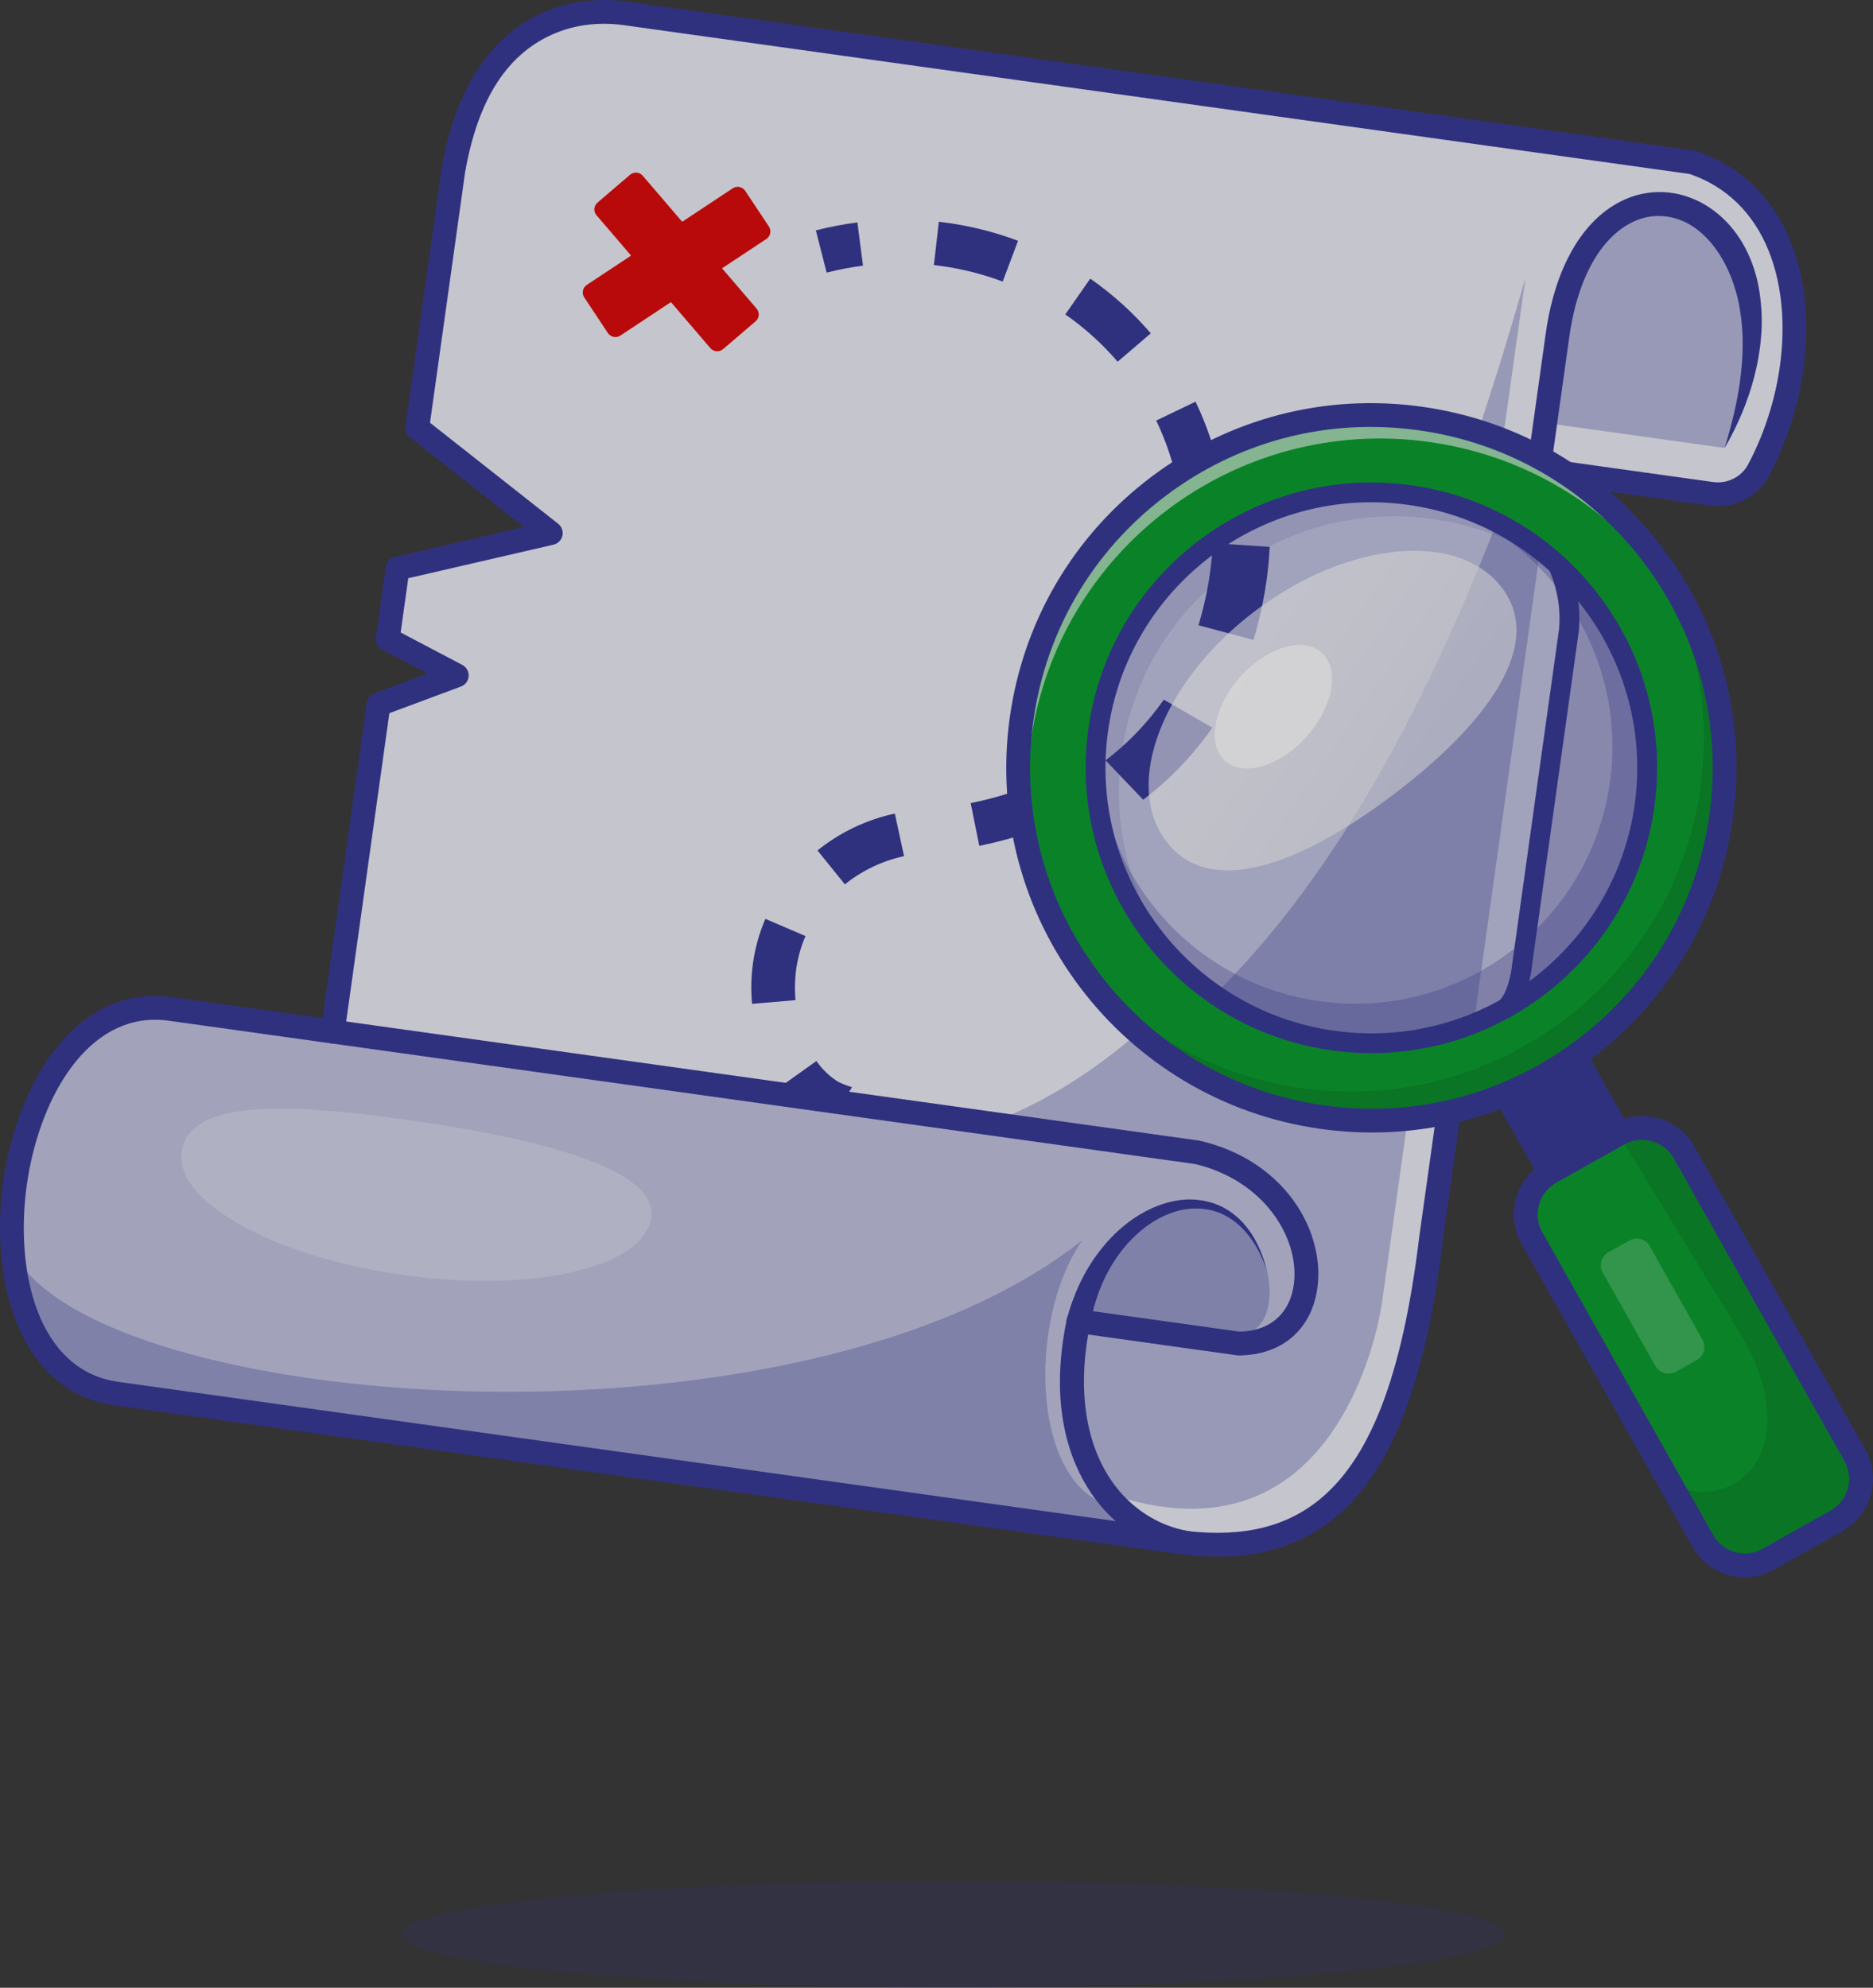 <svg width="131" height="139" viewBox="0 0 131 139" fill="none" xmlns="http://www.w3.org/2000/svg">
<rect x="0" y="0" width="131" height="139" fill="#333333" stroke="none"/>
<g opacity="0.8" clip-path="url(#clip0_1206_25099)">
<path opacity="0.2" d="M66.628 139C87.936 139 105.209 137.326 105.209 135.261C105.209 133.195 87.936 131.521 66.628 131.521C45.32 131.521 28.047 133.195 28.047 135.261C28.047 137.326 45.32 139 66.628 139Z" fill="#2E3192"/>
<path d="M123.004 32.863C122.372 34.059 121.044 34.718 119.702 34.531L107.616 32.844L100.09 86.596C98.245 101.889 93.557 109.072 83.006 107.893C82.732 107.866 82.457 107.83 82.177 107.788L8.147 97.452C-3.826 95.78 -0.059 68.882 11.914 70.554L23.274 72.14L26.477 49.266L31.947 47.232L27.117 44.694L27.809 39.753L38.525 37.279L29.186 29.919L31.704 11.939C32.629 6.653 34.83 3.046 38.609 1.516C40.24 0.857 42.025 0.695 43.768 0.938L118.366 11.354C126.425 14.021 127.197 24.939 123.005 32.863H123.004Z" fill="#EAEAF4"/>
<g opacity="0.3">
<path d="M106.694 19.425L96.654 91.127C96.654 91.127 94.105 110.305 77.307 104.362C60.509 98.419 52.465 91.326 52.465 91.326L52.621 79.839C78.458 84.575 95.098 60.029 106.694 19.425L106.694 19.425Z" fill="#2E3192"/>
</g>
<path d="M86.637 93.951L75.436 92.388C74.19 98.308 75.575 102.769 78.188 105.381C79.533 106.724 81.204 107.579 83.006 107.892C82.733 107.865 82.457 107.83 82.178 107.788L8.148 97.451C3.588 96.814 1.309 92.517 0.9 87.532C0.235 79.433 4.501 69.518 11.915 70.553L83.745 80.583C92.903 82.723 93.748 93.925 86.637 93.951Z" fill="#BEBFDD"/>
<path d="M57.816 19.062L57.062 16.108C58.02 15.865 58.998 15.678 59.968 15.553L60.359 18.577C59.51 18.686 58.655 18.85 57.816 19.063V19.062Z" fill="#2E3192"/>
<path d="M65.663 15.508L65.318 18.535C66.967 18.723 68.585 19.111 70.13 19.691L71.204 16.838C69.426 16.17 67.558 15.722 65.663 15.508H65.663ZM76.254 19.485L74.508 21.987C75.869 22.935 77.101 24.047 78.17 25.294L80.488 23.309C79.25 21.866 77.827 20.581 76.254 19.485ZM83.616 28.088L80.867 29.409C81.577 30.884 82.096 32.457 82.407 34.081L85.404 33.509C85.046 31.626 84.444 29.801 83.616 28.088V28.088ZM72.644 54.669C71.206 55.313 69.609 55.814 67.89 56.159L68.492 59.148C70.432 58.759 72.25 58.187 73.897 57.449L72.644 54.669ZM62.587 56.891C60.61 57.315 58.739 58.209 57.175 59.471L59.093 61.843C60.288 60.876 61.718 60.195 63.229 59.871L62.587 56.89V56.891ZM55.687 67.776C55.799 66.977 56.017 66.199 56.337 65.457L53.532 64.254C53.105 65.246 52.813 66.289 52.664 67.353C52.584 67.924 52.544 68.509 52.547 69.089C52.548 69.462 52.566 69.833 52.596 70.198L55.637 69.937C55.615 69.654 55.602 69.367 55.6 69.079C55.6 68.642 55.627 68.204 55.687 67.776Z" fill="#2E3192"/>
<path d="M85.164 108.853C84.18 108.853 83.145 108.772 82.054 108.61L8.031 98.275C1.295 97.334 -0.737 89.507 0.226 82.634C1.188 75.76 5.291 68.79 12.028 69.731L22.564 71.201L25.652 49.151C25.694 48.848 25.899 48.594 26.186 48.487L29.911 47.101L26.729 45.429C26.419 45.266 26.244 44.925 26.293 44.578L26.984 39.638C27.032 39.297 27.285 39.02 27.621 38.943L36.648 36.858L28.67 30.571C28.438 30.388 28.32 30.096 28.361 29.804L30.879 11.823C30.881 11.813 30.882 11.804 30.883 11.795C31.889 6.046 34.383 2.329 38.295 0.745C39.992 0.059 41.924 -0.159 43.882 0.114L118.481 10.53C118.53 10.537 118.58 10.548 118.627 10.564C121.692 11.579 123.981 13.776 125.247 16.919C127.12 21.569 126.529 27.98 123.74 33.251C122.95 34.746 121.28 35.591 119.587 35.355L108.326 33.782L100.914 86.711C99.676 96.98 97.17 103.239 93.029 106.395C90.871 108.04 88.279 108.853 85.165 108.853H85.164ZM10.847 71.31C5.802 71.31 2.677 77.134 1.875 82.863C1.023 88.944 2.659 95.845 8.262 96.628L82.292 106.964C86.376 107.57 89.555 106.95 92.018 105.073C95.778 102.208 98.08 96.305 99.263 86.496L106.792 32.728C106.856 32.273 107.278 31.957 107.732 32.02L119.818 33.708C120.82 33.847 121.804 33.351 122.268 32.474C124.838 27.617 125.401 21.755 123.703 17.539C122.636 14.889 120.725 13.032 118.174 12.166L43.651 1.762C41.982 1.528 40.346 1.71 38.92 2.287C35.532 3.658 33.44 6.857 32.526 12.068L30.076 29.561L39.039 36.625C39.291 36.823 39.406 37.148 39.336 37.459C39.266 37.771 39.023 38.016 38.711 38.088L28.554 40.434L28.022 44.229L32.334 46.495C32.624 46.648 32.797 46.956 32.777 47.284C32.756 47.611 32.544 47.895 32.236 48.01L27.232 49.871L24.098 72.255C24.035 72.709 23.613 73.026 23.158 72.963L11.798 71.377C11.475 71.332 11.158 71.31 10.848 71.31H10.847Z" fill="#2E3192"/>
<path d="M106.793 32.729L107.535 27.429L107.906 24.778L108.092 23.453C108.147 23.02 108.228 22.554 108.317 22.094C108.682 20.279 109.293 18.463 110.359 16.84C110.901 16.037 111.561 15.286 112.375 14.686C113.187 14.093 114.15 13.645 115.185 13.498C116.214 13.334 117.288 13.463 118.251 13.836C119.221 14.2 120.073 14.805 120.77 15.528C122.165 16.992 122.891 18.913 123.112 20.789C123.233 21.731 123.251 22.674 123.168 23.601C123.094 24.529 122.929 25.439 122.701 26.325C122.246 28.099 121.522 29.773 120.627 31.328C121.141 29.609 121.572 27.886 121.761 26.151C121.858 25.285 121.899 24.419 121.878 23.564C121.851 22.709 121.755 21.866 121.578 21.05C121.217 19.424 120.523 17.903 119.47 16.752C118.938 16.188 118.32 15.707 117.621 15.425C116.926 15.139 116.17 15.04 115.433 15.142C114.694 15.246 113.989 15.57 113.363 16.025C112.738 16.486 112.2 17.09 111.745 17.762C110.847 19.127 110.283 20.75 109.95 22.422C109.87 22.837 109.796 23.249 109.739 23.7L109.554 25.023L109.183 27.668L108.442 32.959C108.379 33.414 107.958 33.731 107.503 33.668C107.047 33.604 106.73 33.184 106.793 32.729H106.793Z" fill="#2E3192"/>
<g opacity="0.3">
<path d="M120.627 31.327L108.074 29.574L108.987 23.056C111.518 7.319 128.054 14.315 120.627 31.327V31.327Z" fill="#2E3192"/>
</g>
<path d="M95.916 78.357C109.558 78.357 120.617 67.314 120.617 53.692C120.617 40.07 109.558 29.027 95.916 29.027C82.274 29.027 71.215 40.07 71.215 53.692C71.215 67.314 82.274 78.357 95.916 78.357Z" fill="#009726"/>
<path d="M110.51 72.755L104.223 76.291L107.673 82.408L113.961 78.872L110.51 72.755Z" fill="#2E3192"/>
<path d="M128.446 106.354L123.688 109.028C122.064 109.943 120.006 109.367 119.089 107.745L116.75 103.596L107.15 86.577C106.234 84.955 106.811 82.897 108.436 81.982L113.193 79.308C113.214 79.297 113.281 79.262 113.389 79.207C114.978 78.444 116.911 79.033 117.791 80.591L129.73 101.763C130.646 103.385 130.069 105.439 128.445 106.354L128.446 106.354Z" fill="#009726"/>
<path d="M115.019 56.359C114.147 62.587 110.382 67.702 105.269 70.537C105.267 70.539 105.265 70.54 105.262 70.542C101.729 72.5 97.555 73.369 93.245 72.768C82.696 71.294 75.338 61.559 76.813 51.025C78.288 40.491 88.038 33.144 98.587 34.617C102.603 35.178 106.154 36.936 108.934 39.478V39.481C113.458 43.616 115.933 49.836 115.02 56.36L115.019 56.359Z" fill="#EAEAF4"/>
<g opacity="0.3">
<path d="M107.717 38.455L103.079 71.578C100.062 72.788 96.697 73.25 93.244 72.768C90.163 72.338 87.354 71.201 84.957 69.549C92.721 61.955 99.2 50.67 104.685 36.532C105.763 37.083 106.777 37.725 107.717 38.456V38.455Z" fill="#2E3192"/>
</g>
<path d="M115.016 56.359C114.144 62.587 110.379 67.702 105.266 70.537C106.255 69.737 106.454 67.476 106.454 67.476L109.73 44.078C109.98 41.553 108.98 39.574 108.931 39.481C113.455 43.616 115.93 49.835 115.017 56.359H115.016Z" fill="#BEBFDD"/>
<g opacity="0.2">
<path d="M118.675 95.1L117.205 95.926C116.703 96.209 116.067 96.03 115.784 95.53L115.061 94.248L112.096 88.989C111.812 88.488 111.991 87.853 112.493 87.57L113.963 86.744C113.969 86.74 113.99 86.729 114.024 86.712C114.514 86.476 115.112 86.658 115.384 87.14L119.072 93.681C119.355 94.182 119.177 94.817 118.675 95.099L118.675 95.1Z" fill="white"/>
</g>
<path d="M128.448 106.354L123.69 109.028C122.065 109.943 120.008 109.367 119.091 107.745L116.752 103.596C119.897 105.748 125.471 103.074 123.013 95.97C122.682 95.013 122.23 94.102 121.702 93.238L113.195 79.308C113.217 79.297 113.283 79.262 113.391 79.207C114.981 78.443 116.913 79.032 117.793 80.591L129.732 101.762C130.648 103.384 130.072 105.439 128.447 106.354H128.448Z" fill="#008622"/>
<path d="M122.037 110.296C121.657 110.296 121.275 110.244 120.898 110.139C119.815 109.837 118.915 109.132 118.363 108.153L106.424 86.984C105.285 84.964 106.003 82.396 108.026 81.259L112.782 78.584C113.761 78.033 114.897 77.896 115.98 78.199C117.063 78.501 117.963 79.206 118.515 80.184L130.454 101.353C131.593 103.373 130.875 105.941 128.852 107.079L124.096 109.753C123.457 110.113 122.751 110.296 122.037 110.296H122.037ZM114.844 79.706C114.412 79.706 113.985 79.816 113.599 80.034L108.843 82.708C107.621 83.396 107.187 84.948 107.875 86.168L119.814 107.337C120.148 107.929 120.692 108.355 121.346 108.537C122.001 108.72 122.687 108.638 123.279 108.304L128.035 105.63C129.258 104.942 129.691 103.39 129.003 102.17L117.064 81.001C116.73 80.409 116.186 79.983 115.532 79.8C115.305 79.737 115.074 79.706 114.844 79.706Z" fill="#2E3192"/>
<g opacity="0.24">
<path d="M115.019 56.359C114.147 62.587 110.382 67.702 105.269 70.537C105.267 70.539 105.265 70.54 105.262 70.542C104.561 70.931 103.831 71.279 103.08 71.577C100.064 72.787 96.698 73.25 93.245 72.768C90.164 72.337 87.355 71.201 84.958 69.548C79.15 65.539 75.769 58.482 76.813 51.025C78.288 40.491 88.038 33.144 98.587 34.617C100.775 34.923 102.824 35.584 104.686 36.532C105.764 37.083 106.778 37.725 107.718 38.455C108.138 38.78 108.544 39.122 108.934 39.479V39.482C113.458 43.617 115.933 49.836 115.02 56.36L115.019 56.359Z" fill="#2E3192"/>
</g>
<g opacity="0.13">
<path d="M78.444 52.7C77.643 58.42 79.447 63.904 82.952 67.956C78.392 63.819 75.892 57.577 76.809 51.025C78.284 40.491 88.034 33.144 98.583 34.617C102.599 35.177 106.15 36.935 108.93 39.478V39.481C109.489 39.993 110.015 40.534 110.51 41.103C107.738 38.587 104.209 36.849 100.218 36.291C89.669 34.818 79.918 42.165 78.444 52.699V52.7Z" fill="#2E3192"/>
</g>
<path d="M120.379 57.108C118.49 70.597 106.005 80.006 92.495 78.12C85.049 77.08 78.845 72.828 75.094 66.959C78.898 71.769 84.489 75.174 91.047 76.09C104.56 77.977 117.042 68.568 118.931 55.078C119.779 49.023 118.348 43.174 115.29 38.395C119.326 43.492 121.351 50.163 120.379 57.108Z" fill="#008622"/>
<g opacity="0.6">
<path d="M119.298 45.733C116.021 38.011 108.883 32.151 99.961 30.905C86.449 29.018 73.967 38.426 72.077 51.917C71.523 55.872 71.941 59.736 73.152 63.274C71.471 59.306 70.811 54.851 71.452 50.276C73.341 36.786 85.826 27.378 99.336 29.264C108.879 30.597 116.383 37.21 119.297 45.733H119.298Z" fill="white"/>
</g>
<path d="M95.968 79.194C94.777 79.194 93.579 79.111 92.379 78.943C78.435 76.996 68.677 64.085 70.627 50.161C71.572 43.416 75.09 37.443 80.534 33.34C85.978 29.238 92.696 27.499 99.45 28.441C106.205 29.384 112.187 32.898 116.296 38.333C120.404 43.77 122.146 50.478 121.202 57.222C120.257 63.967 116.739 69.941 111.295 74.043C106.818 77.417 101.48 79.193 95.968 79.193V79.194ZM95.865 29.854C90.712 29.854 85.722 31.514 81.537 34.668C76.448 38.503 73.159 44.087 72.276 50.392C70.454 63.407 79.575 75.476 92.609 77.296C98.924 78.178 105.203 76.552 110.292 72.716C115.381 68.882 118.67 63.297 119.553 56.993C120.436 50.688 118.807 44.417 114.967 39.336C111.126 34.254 105.534 30.97 99.22 30.088C98.099 29.932 96.978 29.854 95.865 29.854V29.854Z" fill="#2E3192"/>
<path d="M95.927 73.648C95.009 73.648 94.082 73.585 93.147 73.454C82.234 71.93 74.598 61.825 76.124 50.929C77.65 40.032 87.769 32.408 98.681 33.931C103.968 34.669 108.649 37.418 111.865 41.672C115.08 45.926 116.443 51.177 115.705 56.455C114.31 66.419 105.729 73.648 95.927 73.648ZM95.901 35.123C86.78 35.123 78.796 41.849 77.498 51.121C76.078 61.261 83.184 70.664 93.339 72.082C94.208 72.203 95.073 72.262 95.926 72.262C105.047 72.263 113.031 65.536 114.33 56.264C115.749 46.124 108.643 36.721 98.489 35.304C97.62 35.183 96.755 35.123 95.901 35.123V35.123Z" fill="#2E3192"/>
<path d="M88.803 38.242L84.826 37.981C84.793 38.667 84.727 39.367 84.631 40.057C84.461 41.269 84.189 42.504 83.824 43.725L87.672 44.75C88.081 43.374 88.389 41.981 88.581 40.608C88.692 39.822 88.766 39.024 88.803 38.241V38.242Z" fill="#2E3192"/>
<path d="M81.397 48.925C80.27 50.54 78.902 51.972 77.324 53.171L79.956 55.923C81.83 54.493 83.459 52.798 84.792 50.884L81.398 48.925H81.397Z" fill="#2E3192"/>
<g opacity="0.3">
<path d="M115.019 56.359C113.544 66.893 103.794 74.24 93.245 72.767C82.696 71.294 75.338 61.559 76.813 51.025C76.828 50.917 76.843 50.81 76.861 50.707C76.054 60.153 82.782 68.681 92.295 70.01C102.132 71.383 111.224 64.535 112.599 54.709C113.945 45.102 107.411 36.206 97.921 34.534C98.141 34.557 98.365 34.585 98.587 34.616C109.137 36.089 116.494 45.825 115.019 56.359V56.359Z" fill="#2E3192"/>
</g>
<path d="M105.261 71.236C105.058 71.236 104.856 71.147 104.719 70.977C104.479 70.678 104.527 70.242 104.826 70.002C105.379 69.559 105.695 68.18 105.764 67.415C105.765 67.404 105.767 67.391 105.768 67.38L109.042 43.996C109.271 41.649 108.328 39.819 108.318 39.8C108.14 39.461 108.271 39.043 108.611 38.865C108.95 38.688 109.369 38.818 109.547 39.157C109.594 39.247 110.696 41.384 110.421 44.147C110.42 44.156 110.419 44.165 110.418 44.174L107.144 67.556C107.112 67.893 106.86 70.147 105.694 71.083C105.566 71.185 105.412 71.235 105.26 71.235L105.261 71.236Z" fill="#2E3192"/>
<path opacity="0.6" d="M97.391 55.61C90.902 60.5 84.596 62.841 81.561 58.824C78.526 54.808 81.325 47.589 87.814 42.7C94.302 37.81 102.023 37.102 105.058 41.118C108.093 45.134 103.879 50.72 97.391 55.61Z" fill="url(#paint0_linear_1206_25099)"/>
<g opacity="0.83">
<path d="M91.397 51.491C93.256 49.399 93.718 46.776 92.427 45.633C91.138 44.49 88.585 45.26 86.726 47.353C84.867 49.445 84.405 52.068 85.695 53.211C86.985 54.353 89.538 53.584 91.397 51.491Z" fill="white"/>
</g>
<path d="M83.006 108.725C82.959 108.725 82.911 108.721 82.863 108.712C80.212 108.253 77.89 106.731 76.326 104.427C74.837 102.235 73.333 98.338 74.621 92.217C74.71 91.789 75.118 91.504 75.551 91.564L86.691 93.119C88.84 93.09 90.264 91.823 90.504 89.72C90.869 86.519 88.383 82.538 83.591 81.4L23.159 72.962C22.703 72.899 22.386 72.479 22.45 72.024C22.513 71.57 22.936 71.253 23.389 71.316L83.86 79.759C83.885 79.762 83.91 79.767 83.934 79.773C89.869 81.161 92.601 86.031 92.159 89.908C91.818 92.904 89.703 94.772 86.64 94.783C86.602 94.786 86.561 94.781 86.521 94.775L76.105 93.32C75.406 97.343 75.965 100.933 77.704 103.494C79.013 105.421 80.946 106.692 83.148 107.074C83.601 107.152 83.905 107.583 83.826 108.035C83.756 108.44 83.404 108.724 83.007 108.725H83.006Z" fill="#2E3192"/>
<path d="M74.623 92.207C75.082 90.523 75.813 88.903 76.881 87.52C77.936 86.141 79.311 84.968 80.947 84.329C81.762 84.017 82.64 83.829 83.519 83.885C84.394 83.935 85.26 84.199 85.978 84.68C86.697 85.16 87.268 85.815 87.692 86.535C88.118 87.257 88.407 88.043 88.613 88.841C88.34 88.062 87.988 87.312 87.517 86.649C87.048 85.986 86.454 85.418 85.763 85.036C85.07 84.653 84.283 84.489 83.511 84.509C82.735 84.524 81.975 84.755 81.278 85.092C79.879 85.779 78.738 86.928 77.903 88.237C77.056 89.548 76.53 91.045 76.249 92.568L76.247 92.577C76.164 93.029 75.729 93.327 75.276 93.244C74.824 93.161 74.524 92.727 74.608 92.275C74.612 92.252 74.617 92.229 74.623 92.207V92.207Z" fill="#2E3192"/>
<g opacity="0.3">
<path d="M75.434 92.388C77.322 83.907 86.256 80.845 88.611 88.841C88.611 88.841 89.725 92.891 86.502 93.56C83.279 94.229 75.434 92.388 75.434 92.388Z" fill="#2E3192"/>
</g>
<path d="M50.501 18.762L53.6 16.711C53.89 16.519 53.969 16.129 53.777 15.839L52.122 13.346C51.93 13.056 51.539 12.977 51.249 13.168L47.713 15.508L44.955 12.29C44.729 12.026 44.331 11.995 44.067 12.221L41.791 14.166C41.526 14.392 41.495 14.789 41.722 15.053L44.139 17.873L41.04 19.924C40.75 20.116 40.671 20.506 40.862 20.796L42.517 23.29C42.709 23.579 43.1 23.658 43.39 23.466L46.926 21.127L49.684 24.345C49.91 24.609 50.308 24.64 50.572 24.414L52.848 22.469C53.113 22.243 53.144 21.846 52.917 21.582L50.501 18.762H50.501Z" fill="#DA0000"/>
<path d="M59.596 76.028L58.962 76.989C58.962 76.989 58.233 77.394 58.088 77.287C58.047 77.256 57.92 77.205 57.758 77.145C57.357 77 56.753 76.815 56.753 76.815L55.098 76.584C54.996 76.472 54.901 76.352 54.807 76.227C54.74 76.142 54.677 76.054 54.613 75.968L57.1 74.196C57.545 74.821 58.065 75.313 58.65 75.661C58.65 75.661 59.025 75.859 59.596 76.028Z" fill="#2E3192"/>
<g opacity="0.3">
<path d="M79.891 107.457C79.891 107.457 79.888 107.46 79.881 107.467L8.146 97.451C3.587 96.814 1.307 92.517 0.898 87.532H0.901C6.667 98.789 55.761 102.58 75.706 86.714C71.688 92.488 72.2 104.545 78.186 105.381L79.891 107.457Z" fill="#2E3192"/>
</g>
<g opacity="0.25">
<path d="M45.551 85.145C45.063 88.632 37.314 90.431 28.243 89.165C19.173 87.898 12.216 84.046 12.704 80.559C13.192 77.072 19.225 77.017 28.295 78.284C37.366 79.55 46.038 81.659 45.55 85.145H45.551Z" fill="white"/>
</g>
</g>
<defs>
<linearGradient id="paint0_linear_1206_25099" x1="87.196" y1="45.757" x2="99.59" y2="54.296" gradientUnits="userSpaceOnUse">
<stop stop-color="white"/>
<stop offset="1" stop-color="#F1F2F2"/>
</linearGradient>
<clipPath id="clip0_1206_25099">
<rect width="131" height="139" fill="white"/>
</clipPath>
</defs>
</svg>
